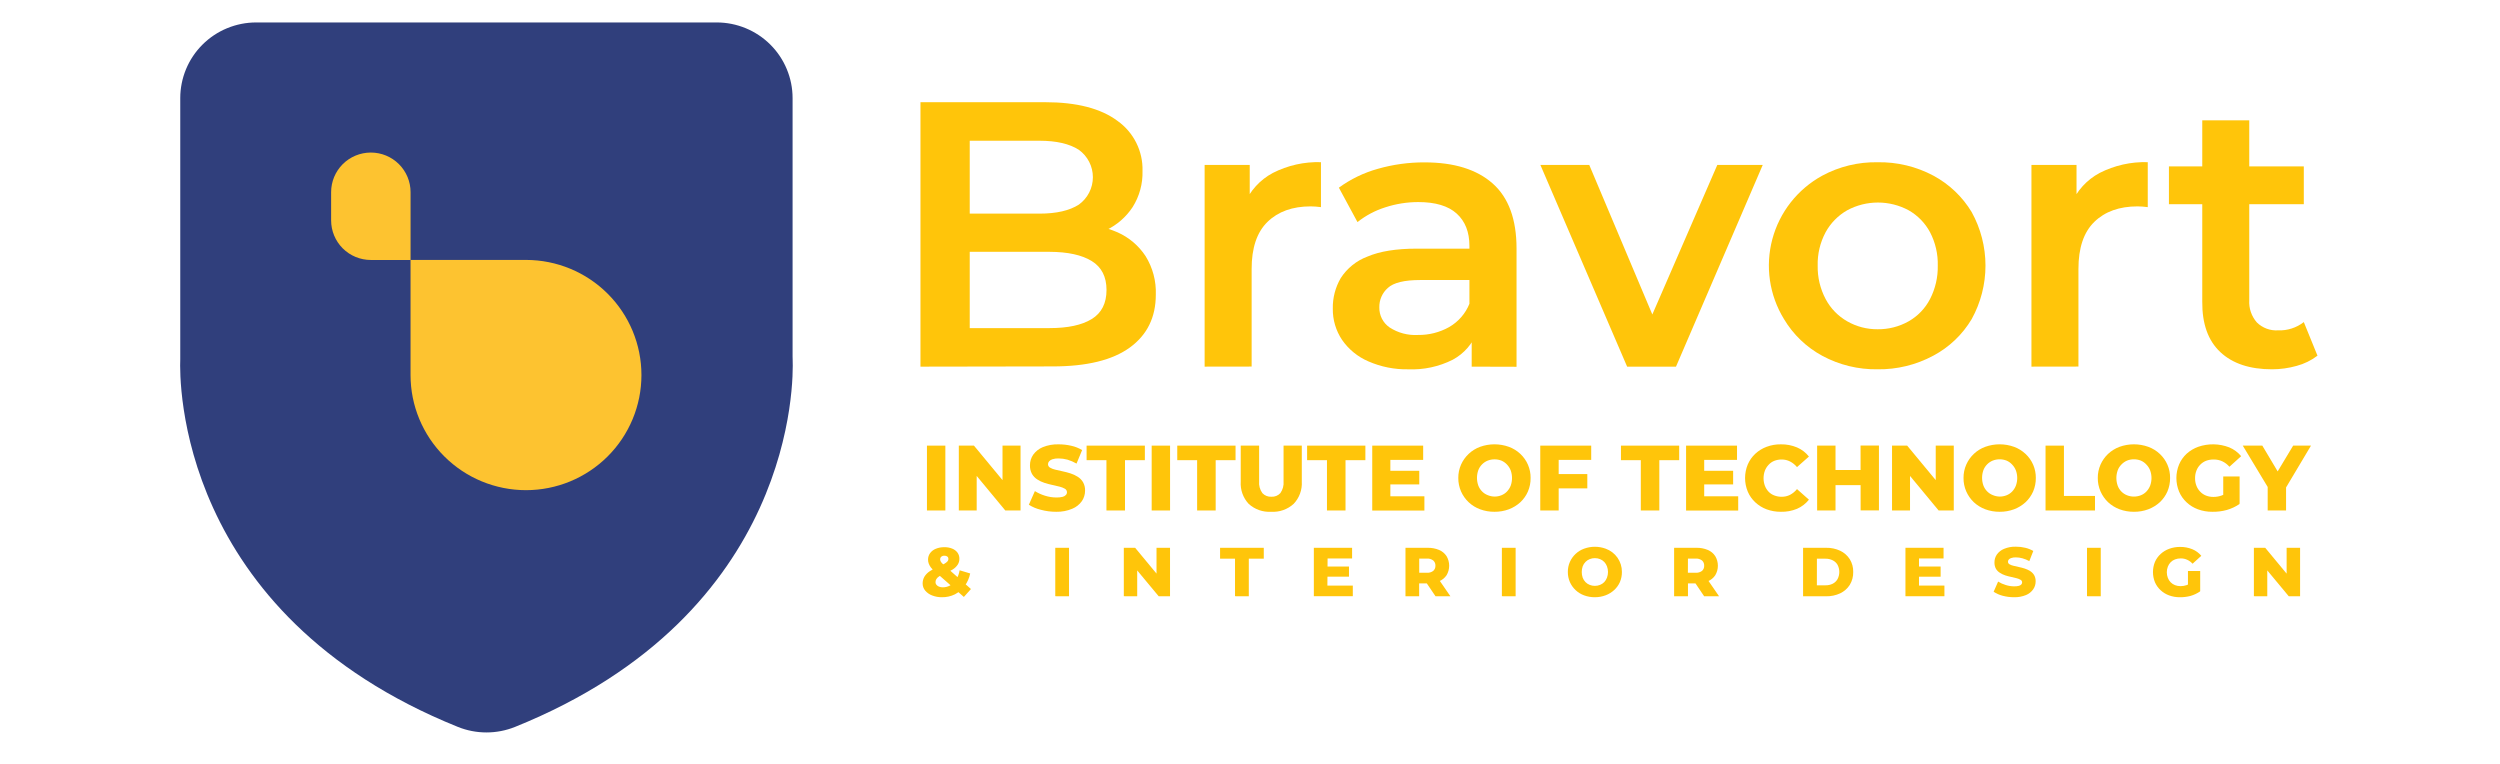 <svg width="203" height="62" viewBox="0 0 203 62" fill="none" xmlns="http://www.w3.org/2000/svg">
<path d="M64.358 28.951V7.967C64.358 7.16 64.198 6.361 63.888 5.616C63.579 4.87 63.125 4.193 62.553 3.623C61.981 3.052 61.301 2.6 60.554 2.291C59.806 1.982 59.005 1.823 58.196 1.823H20.799C19.99 1.823 19.189 1.982 18.441 2.291C17.693 2.6 17.014 3.052 16.442 3.623C15.87 4.193 15.416 4.87 15.106 5.616C14.797 6.361 14.637 7.16 14.637 7.967V28.951C14.637 29.035 14.637 29.115 14.637 29.199C14.573 30.807 14.331 49.813 37.183 59.026C38.67 59.624 40.331 59.624 41.818 59.026C64.67 49.813 64.428 30.817 64.364 29.199C64.358 29.115 64.358 29.041 64.358 28.951Z" fill="#303F7C"/>
<path d="M42.723 21.106H33.336V30.454C33.336 32.933 34.324 35.31 36.082 37.063C37.84 38.816 40.224 39.801 42.71 39.801C45.197 39.801 47.581 38.816 49.339 37.063C51.097 35.31 52.085 32.933 52.085 30.454C52.085 27.977 51.099 25.601 49.343 23.849C47.588 22.096 45.207 21.11 42.723 21.106Z" fill="#FDC330"/>
<path d="M30.113 12.387C29.257 12.387 28.436 12.726 27.831 13.329C27.227 13.932 26.887 14.75 26.887 15.603V17.893C26.887 18.746 27.227 19.565 27.831 20.168C28.436 20.771 29.257 21.11 30.113 21.11H33.338V15.6C33.338 14.748 32.997 13.93 32.392 13.328C31.788 12.725 30.968 12.387 30.113 12.387Z" fill="#FDC330"/>
<path d="M74.742 29.772V8.299H84.865C87.428 8.299 89.388 8.805 90.742 9.817C91.389 10.277 91.913 10.888 92.267 11.597C92.621 12.306 92.794 13.091 92.772 13.883C92.802 14.917 92.523 15.937 91.972 16.813C91.442 17.618 90.703 18.264 89.833 18.682C88.928 19.119 87.934 19.339 86.93 19.325L87.484 18.222C88.605 18.198 89.718 18.418 90.746 18.865C91.673 19.278 92.462 19.948 93.02 20.795C93.602 21.733 93.892 22.822 93.852 23.925C93.852 25.764 93.149 27.196 91.742 28.219C90.336 29.241 88.25 29.753 85.484 29.753L74.742 29.772ZM78.742 26.642H85.233C86.71 26.642 87.849 26.397 88.649 25.906C89.449 25.415 89.849 24.628 89.849 23.545C89.849 22.473 89.449 21.69 88.649 21.197C87.849 20.704 86.71 20.454 85.233 20.448H78.436V17.347H84.404C85.778 17.347 86.844 17.102 87.604 16.613C87.956 16.359 88.243 16.024 88.441 15.638C88.639 15.251 88.742 14.823 88.742 14.389C88.742 13.955 88.639 13.527 88.441 13.141C88.243 12.754 87.956 12.42 87.604 12.165C86.842 11.674 85.776 11.428 84.404 11.428H78.742V26.642Z" fill="#FFC50A"/>
<path d="M97.816 29.771V13.39H101.478V17.893L101.045 16.574C101.5 15.49 102.316 14.596 103.355 14.043C104.562 13.427 105.906 13.126 107.262 13.168V16.819C107.117 16.799 106.975 16.783 106.829 16.774C106.684 16.764 106.555 16.758 106.429 16.758C104.954 16.758 103.785 17.177 102.923 18.015C102.061 18.854 101.63 20.132 101.633 21.849V29.765L97.816 29.771Z" fill="#FFC50A"/>
<path d="M114.34 29.988C113.231 30.008 112.13 29.788 111.114 29.344C110.25 28.975 109.509 28.369 108.975 27.598C108.473 26.85 108.211 25.967 108.224 25.066C108.206 24.194 108.429 23.334 108.869 22.58C109.384 21.78 110.144 21.168 111.037 20.834C112.041 20.405 113.374 20.19 115.037 20.19H119.804V22.738H115.324C114.033 22.738 113.156 22.952 112.691 23.381C112.468 23.578 112.29 23.822 112.171 24.095C112.052 24.367 111.994 24.663 112.001 24.96C111.994 25.278 112.067 25.593 112.211 25.876C112.356 26.16 112.568 26.403 112.83 26.585C113.514 27.031 114.324 27.246 115.14 27.199C116.027 27.212 116.902 26.99 117.675 26.556C118.424 26.124 119.005 25.453 119.324 24.651L119.937 26.954C119.574 27.917 118.876 28.716 117.969 29.206C116.846 29.773 115.597 30.042 114.34 29.988ZM119.501 29.772V26.43L119.317 25.755V19.965C119.317 18.839 118.972 17.968 118.285 17.344C117.598 16.72 116.556 16.408 115.162 16.408C114.253 16.408 113.349 16.553 112.485 16.835C111.665 17.093 110.9 17.499 110.227 18.032L108.717 15.24C109.673 14.542 110.747 14.022 111.888 13.706C113.119 13.355 114.393 13.18 115.672 13.185C118.072 13.185 119.917 13.757 121.208 14.902C122.498 16.047 123.143 17.807 123.143 20.181V29.782L119.501 29.772Z" fill="#FFC50A"/>
<path d="M132.123 29.771L125.078 13.39H129.046L135.14 27.838H133.169L139.446 13.39H143.136L136.091 29.771H132.123Z" fill="#FFC50A"/>
<path d="M152.457 29.987C150.895 30.012 149.354 29.636 147.979 28.897C146.686 28.2 145.607 27.166 144.857 25.905C144.268 24.944 143.881 23.874 143.719 22.76C143.557 21.645 143.624 20.51 143.914 19.422C144.205 18.334 144.714 17.316 145.41 16.429C146.107 15.543 146.976 14.807 147.966 14.265C149.344 13.521 150.891 13.146 152.457 13.175C154.038 13.145 155.601 13.52 156.996 14.265C158.279 14.955 159.352 15.977 160.102 17.224C160.836 18.554 161.221 20.048 161.221 21.566C161.221 23.085 160.836 24.578 160.102 25.909C159.354 27.167 158.274 28.196 156.979 28.884C155.591 29.629 154.034 30.009 152.457 29.987ZM152.457 26.735C153.34 26.747 154.211 26.525 154.979 26.092C155.723 25.67 156.327 25.042 156.718 24.284C157.15 23.445 157.366 22.512 157.347 21.57C157.371 20.626 157.155 19.692 156.718 18.855C156.319 18.109 155.716 17.491 154.979 17.073C154.214 16.661 153.357 16.446 152.488 16.446C151.618 16.446 150.761 16.661 149.996 17.073C149.257 17.494 148.649 18.111 148.241 18.855C147.794 19.689 147.572 20.624 147.596 21.57C147.577 22.514 147.799 23.448 148.241 24.284C148.642 25.041 149.25 25.668 149.996 26.092C150.744 26.52 151.594 26.742 152.457 26.735Z" fill="#FFC50A"/>
<path d="M164.953 29.771V13.39H168.614V17.893L168.182 16.574C168.637 15.49 169.452 14.596 170.492 14.043C171.699 13.427 173.043 13.126 174.398 13.168V16.819C174.256 16.799 174.111 16.783 173.969 16.774C173.827 16.764 173.692 16.758 173.569 16.758C172.092 16.758 170.922 17.177 170.06 18.015C169.197 18.854 168.767 20.132 168.769 21.849V29.765L164.953 29.771Z" fill="#FFC50A"/>
<path d="M176.117 16.581V13.512H187.069V16.581H176.117ZM184.485 29.987C182.683 29.987 181.285 29.522 180.291 28.591C179.298 27.661 178.809 26.296 178.824 24.497V9.771H182.64V24.374C182.599 25.034 182.821 25.683 183.256 26.182C183.482 26.404 183.752 26.576 184.049 26.687C184.345 26.797 184.662 26.845 184.979 26.825C185.733 26.855 186.474 26.617 187.069 26.153L188.179 28.881C187.675 29.266 187.099 29.548 186.485 29.711C185.834 29.894 185.161 29.987 184.485 29.987Z" fill="#FFC50A"/>
<path d="M75.269 41.451V36.185H76.763V41.451H75.269Z" fill="#FFC50A"/>
<path d="M77.856 41.451V36.185H79.085L81.988 39.691H81.404V36.185H82.868V41.451H81.63L78.727 37.945H79.307V41.451H77.856Z" fill="#FFC50A"/>
<path d="M85.769 41.557C85.344 41.559 84.921 41.504 84.511 41.393C84.168 41.311 83.841 41.173 83.543 40.985L84.033 39.878C84.289 40.037 84.564 40.163 84.853 40.251C85.151 40.346 85.462 40.395 85.775 40.396C85.945 40.401 86.114 40.384 86.278 40.345C86.382 40.322 86.476 40.269 86.549 40.193C86.579 40.163 86.601 40.126 86.616 40.086C86.631 40.047 86.638 40.004 86.637 39.962C86.636 39.905 86.62 39.85 86.59 39.801C86.561 39.752 86.519 39.712 86.469 39.685C86.333 39.609 86.188 39.551 86.037 39.515C85.856 39.468 85.662 39.423 85.456 39.38C85.238 39.334 85.023 39.277 84.811 39.209C84.603 39.143 84.406 39.049 84.224 38.929C84.047 38.815 83.9 38.661 83.795 38.479C83.68 38.263 83.625 38.022 83.633 37.778C83.632 37.475 83.722 37.18 83.891 36.929C84.087 36.654 84.357 36.44 84.669 36.311C85.078 36.145 85.517 36.066 85.959 36.08C86.303 36.079 86.646 36.118 86.982 36.195C87.295 36.263 87.594 36.382 87.869 36.546L87.414 37.643C87.179 37.507 86.929 37.399 86.669 37.321C86.435 37.259 86.195 37.226 85.953 37.225C85.783 37.219 85.614 37.242 85.453 37.292C85.348 37.323 85.254 37.384 85.182 37.466C85.129 37.529 85.099 37.609 85.098 37.691C85.098 37.749 85.113 37.806 85.143 37.855C85.172 37.905 85.215 37.946 85.266 37.974C85.399 38.051 85.544 38.106 85.695 38.138C85.872 38.183 86.066 38.225 86.278 38.27C86.496 38.315 86.712 38.372 86.924 38.44C87.129 38.505 87.325 38.596 87.507 38.711C87.686 38.821 87.836 38.974 87.943 39.154C88.06 39.365 88.117 39.603 88.108 39.843C88.108 40.144 88.019 40.439 87.85 40.689C87.654 40.966 87.383 41.181 87.069 41.31C86.658 41.483 86.215 41.567 85.769 41.557Z" fill="#FFC50A"/>
<path d="M89.843 41.451V37.366H88.231V36.185H92.963V37.366H91.35V41.451H89.843Z" fill="#FFC50A"/>
<path d="M93.516 41.451V36.185H95.009V41.451H93.516Z" fill="#FFC50A"/>
<path d="M97.207 41.451V37.366H95.594V36.185H100.326V37.366H98.713V41.451H97.207Z" fill="#FFC50A"/>
<path d="M103.215 41.557C102.884 41.577 102.552 41.53 102.239 41.42C101.925 41.309 101.638 41.137 101.393 40.914C101.167 40.672 100.994 40.388 100.883 40.077C100.772 39.766 100.726 39.436 100.747 39.106V36.183H102.241V39.078C102.209 39.42 102.303 39.763 102.505 40.042C102.598 40.142 102.712 40.22 102.839 40.27C102.965 40.321 103.102 40.343 103.238 40.335C103.373 40.343 103.508 40.321 103.634 40.27C103.759 40.22 103.872 40.142 103.964 40.042C104.164 39.762 104.256 39.42 104.225 39.078V36.183H105.706V39.106C105.726 39.437 105.677 39.768 105.563 40.079C105.45 40.39 105.273 40.674 105.044 40.914C104.798 41.138 104.509 41.31 104.195 41.42C103.881 41.531 103.548 41.577 103.215 41.557Z" fill="#FFC50A"/>
<path d="M107.75 41.451V37.366H106.137V36.185H110.869V37.366H109.256V41.451H107.75Z" fill="#FFC50A"/>
<path d="M112.897 40.299H115.661V41.457H111.426V36.185H115.561V37.343H112.897V40.299ZM112.794 38.228H115.245V39.334H112.794V38.228Z" fill="#FFC50A"/>
<path d="M121.35 41.557C120.952 41.56 120.558 41.492 120.185 41.354C119.842 41.229 119.528 41.036 119.262 40.787C118.996 40.538 118.783 40.237 118.637 39.904C118.486 39.559 118.41 39.186 118.414 38.81C118.41 38.437 118.486 38.068 118.637 37.726C118.785 37.395 118.998 37.096 119.263 36.848C119.528 36.6 119.841 36.408 120.182 36.282C120.938 36.011 121.765 36.011 122.521 36.282C122.866 36.408 123.182 36.603 123.45 36.854C123.717 37.105 123.93 37.408 124.074 37.745C124.217 38.081 124.29 38.444 124.285 38.81C124.291 39.189 124.216 39.565 124.066 39.913C123.923 40.242 123.715 40.537 123.453 40.782C123.181 41.03 122.865 41.224 122.521 41.354C122.146 41.492 121.749 41.561 121.35 41.557ZM121.35 40.322C121.543 40.324 121.735 40.288 121.914 40.216C122.085 40.148 122.239 40.045 122.366 39.913C122.497 39.775 122.599 39.614 122.669 39.437C122.811 39.035 122.811 38.597 122.669 38.196C122.602 38.021 122.501 37.862 122.372 37.726C122.246 37.589 122.092 37.479 121.921 37.404C121.559 37.263 121.157 37.263 120.795 37.404C120.622 37.475 120.465 37.581 120.335 37.715C120.204 37.849 120.103 38.008 120.037 38.183C119.895 38.584 119.895 39.023 120.037 39.424C120.104 39.602 120.207 39.764 120.34 39.9C120.468 40.032 120.623 40.136 120.795 40.203C120.97 40.278 121.159 40.318 121.35 40.322Z" fill="#FFC50A"/>
<path d="M126.564 41.451H125.07V36.185H129.206V37.343H126.564V41.451ZM126.451 38.495H128.89V39.656H126.451V38.495Z" fill="#FFC50A"/>
<path d="M133.234 41.451V37.366H131.621V36.185H136.35V37.366H134.737V41.451H133.234Z" fill="#FFC50A"/>
<path d="M138.381 40.299H141.142V41.457H136.91V36.185H141.046V37.343H138.381V40.299ZM138.275 38.228H140.73V39.334H138.275V38.228Z" fill="#FFC50A"/>
<path d="M144.607 41.557C144.213 41.561 143.822 41.493 143.452 41.358C143.111 41.232 142.798 41.039 142.533 40.792C142.269 40.549 142.06 40.253 141.92 39.923C141.626 39.215 141.626 38.419 141.92 37.71C142.062 37.382 142.27 37.086 142.533 36.842C142.799 36.596 143.112 36.405 143.452 36.279C143.821 36.142 144.213 36.074 144.607 36.08C145.056 36.072 145.502 36.158 145.916 36.33C146.297 36.492 146.631 36.748 146.884 37.073L145.916 37.929C145.761 37.74 145.569 37.585 145.352 37.472C145.141 37.364 144.908 37.309 144.671 37.312C144.469 37.309 144.267 37.345 144.078 37.418C143.9 37.488 143.742 37.598 143.613 37.739C143.482 37.877 143.379 38.038 143.31 38.215C143.164 38.614 143.164 39.052 143.31 39.45C143.379 39.628 143.482 39.791 143.613 39.93C143.743 40.065 143.902 40.168 144.078 40.232C144.267 40.304 144.469 40.34 144.671 40.338C144.908 40.341 145.141 40.287 145.352 40.181C145.57 40.065 145.762 39.906 145.916 39.714L146.884 40.573C146.629 40.897 146.296 41.152 145.916 41.316C145.502 41.487 145.055 41.569 144.607 41.557Z" fill="#FFC50A"/>
<path d="M149.044 41.451H147.551V36.185H149.044V41.451ZM151.18 39.395H148.922V38.163H151.18V39.395ZM151.077 36.179H152.57V41.444H151.083L151.077 36.179Z" fill="#FFC50A"/>
<path d="M153.633 41.451V36.185H154.862L157.765 39.691H157.181V36.185H158.646V41.451H157.417L154.513 37.945H155.094V41.451H153.633Z" fill="#FFC50A"/>
<path d="M162.373 41.557C161.975 41.56 161.579 41.492 161.205 41.354C160.86 41.225 160.543 41.03 160.273 40.779C160.013 40.53 159.805 40.233 159.66 39.904C159.509 39.559 159.433 39.186 159.438 38.81C159.434 38.437 159.51 38.068 159.66 37.726C159.807 37.394 160.019 37.096 160.284 36.847C160.549 36.599 160.861 36.407 161.202 36.282C161.958 36.011 162.785 36.011 163.541 36.282C163.886 36.408 164.202 36.603 164.47 36.854C164.739 37.104 164.952 37.407 165.097 37.744C165.241 38.081 165.313 38.444 165.309 38.81C165.313 39.189 165.238 39.565 165.089 39.913C164.945 40.241 164.735 40.536 164.473 40.782C164.202 41.03 163.885 41.224 163.541 41.354C163.167 41.492 162.772 41.561 162.373 41.557ZM162.373 40.322C162.565 40.323 162.756 40.287 162.934 40.216C163.105 40.149 163.259 40.045 163.386 39.913C163.517 39.775 163.62 39.614 163.689 39.437C163.836 39.036 163.836 38.597 163.689 38.196C163.62 38.02 163.517 37.859 163.386 37.723C163.26 37.585 163.106 37.475 162.934 37.401C162.573 37.26 162.171 37.26 161.809 37.401C161.636 37.472 161.479 37.578 161.349 37.712C161.218 37.846 161.117 38.005 161.051 38.179C160.909 38.581 160.909 39.019 161.051 39.421C161.118 39.599 161.221 39.761 161.354 39.897C161.482 40.029 161.637 40.132 161.809 40.2C161.987 40.277 162.179 40.318 162.373 40.322Z" fill="#FFC50A"/>
<path d="M166.098 41.451V36.185H167.591V40.27H170.114V41.451H166.098Z" fill="#FFC50A"/>
<path d="M173.276 41.557C172.877 41.56 172.482 41.492 172.108 41.354C171.762 41.225 171.446 41.029 171.175 40.779C170.916 40.53 170.707 40.233 170.563 39.904C170.412 39.559 170.336 39.186 170.34 38.81C170.336 38.437 170.412 38.068 170.563 37.726C170.707 37.399 170.916 37.104 171.175 36.858C171.444 36.607 171.76 36.411 172.105 36.282C172.861 36.011 173.687 36.011 174.443 36.282C174.788 36.408 175.104 36.603 175.372 36.854C175.641 37.104 175.855 37.407 175.999 37.744C176.143 38.081 176.216 38.444 176.211 38.81C176.215 39.189 176.14 39.565 175.992 39.913C175.848 40.242 175.638 40.537 175.376 40.782C175.104 41.03 174.788 41.224 174.443 41.354C174.07 41.493 173.674 41.561 173.276 41.557ZM173.276 40.322C173.468 40.323 173.658 40.287 173.837 40.216C174.008 40.149 174.162 40.046 174.288 39.913C174.419 39.775 174.522 39.614 174.592 39.437C174.738 39.036 174.738 38.597 174.592 38.196C174.523 38.02 174.42 37.859 174.288 37.723C174.163 37.584 174.009 37.474 173.837 37.401C173.658 37.33 173.468 37.294 173.276 37.295C173.083 37.293 172.892 37.329 172.714 37.401C172.541 37.476 172.385 37.585 172.256 37.723C172.123 37.857 172.02 38.018 171.956 38.196C171.814 38.597 171.814 39.035 171.956 39.437C172.02 39.613 172.12 39.774 172.251 39.908C172.382 40.042 172.54 40.147 172.714 40.216C172.892 40.288 173.083 40.324 173.276 40.322Z" fill="#FFC50A"/>
<path d="M179.637 41.557C179.241 41.561 178.847 41.493 178.475 41.357C178.133 41.232 177.819 41.04 177.553 40.791C177.29 40.548 177.082 40.252 176.943 39.923C176.649 39.214 176.649 38.418 176.943 37.71C177.084 37.381 177.293 37.085 177.556 36.841C177.831 36.594 178.152 36.403 178.501 36.278C179.318 35.997 180.209 36.014 181.014 36.327C181.39 36.483 181.722 36.728 181.982 37.041L181.03 37.9C180.868 37.714 180.669 37.562 180.446 37.456C180.228 37.357 179.99 37.308 179.75 37.311C179.538 37.308 179.328 37.344 179.13 37.417C178.95 37.488 178.787 37.598 178.653 37.739C178.52 37.875 178.417 38.037 178.35 38.215C178.274 38.412 178.237 38.621 178.24 38.832C178.237 39.041 178.274 39.249 178.35 39.444C178.417 39.621 178.52 39.783 178.653 39.919C178.785 40.06 178.947 40.17 179.127 40.241C179.32 40.316 179.526 40.353 179.733 40.35C179.953 40.351 180.171 40.314 180.379 40.241C180.615 40.157 180.833 40.031 181.024 39.868L181.863 40.917C181.54 41.138 181.184 41.306 180.808 41.412C180.426 41.516 180.032 41.565 179.637 41.557ZM180.527 40.698V38.691H181.856V40.875L180.527 40.698Z" fill="#FFC50A"/>
<path d="M184.136 41.451V39.225L184.484 40.119L182.113 36.185H183.7L185.397 39.035H184.491L186.204 36.185H187.652L185.307 40.119L185.629 39.225V41.451H184.136Z" fill="#FFC50A"/>
<path d="M76.492 48.495C76.217 48.499 75.943 48.45 75.686 48.35C75.468 48.268 75.275 48.132 75.124 47.954C74.991 47.794 74.918 47.593 74.918 47.385C74.916 47.193 74.963 47.003 75.057 46.835C75.166 46.657 75.312 46.506 75.486 46.391C75.717 46.235 75.964 46.103 76.221 45.995C76.385 45.932 76.543 45.856 76.695 45.77C76.787 45.72 76.87 45.654 76.941 45.577C76.986 45.524 77.011 45.457 77.012 45.388C77.013 45.352 77.007 45.316 76.993 45.284C76.979 45.251 76.958 45.221 76.931 45.198C76.863 45.145 76.778 45.118 76.692 45.124C76.599 45.118 76.507 45.146 76.434 45.204C76.404 45.231 76.38 45.263 76.364 45.3C76.348 45.337 76.34 45.376 76.341 45.416C76.341 45.468 76.352 45.518 76.373 45.564C76.404 45.628 76.446 45.685 76.496 45.735C76.56 45.799 76.647 45.883 76.763 45.986L78.841 47.829L78.266 48.472L75.918 46.41C75.8 46.314 75.692 46.207 75.596 46.089C75.519 45.991 75.459 45.883 75.415 45.767C75.376 45.664 75.357 45.555 75.357 45.445C75.354 45.257 75.411 45.072 75.521 44.918C75.64 44.758 75.801 44.634 75.986 44.561C76.205 44.472 76.44 44.428 76.676 44.432C76.897 44.426 77.117 44.466 77.321 44.548C77.49 44.615 77.637 44.726 77.747 44.87C77.853 45.018 77.908 45.196 77.902 45.378C77.904 45.543 77.858 45.705 77.77 45.844C77.666 46.003 77.528 46.137 77.367 46.237C77.143 46.375 76.908 46.492 76.663 46.587C76.521 46.647 76.384 46.719 76.254 46.803C76.164 46.858 76.088 46.933 76.031 47.022C75.985 47.098 75.962 47.186 75.963 47.276C75.962 47.35 75.987 47.423 76.034 47.481C76.089 47.549 76.16 47.601 76.241 47.633C76.343 47.673 76.453 47.693 76.563 47.691C76.775 47.692 76.984 47.636 77.166 47.53C77.36 47.413 77.524 47.252 77.644 47.06C77.786 46.83 77.88 46.574 77.921 46.307L78.779 46.565C78.706 46.932 78.553 47.279 78.331 47.581C78.121 47.864 77.85 48.096 77.537 48.26C77.213 48.419 76.854 48.5 76.492 48.495Z" fill="#FFC50A"/>
<path d="M85.688 48.414V44.48H86.804V48.417L85.688 48.414Z" fill="#FFC50A"/>
<path d="M91.254 48.414V44.48H92.173L94.344 47.102H93.909V44.48H95.006V48.417H94.086L91.906 45.796H92.341V48.417L91.254 48.414Z" fill="#FFC50A"/>
<path d="M100.283 48.414V45.362H99.07V44.48H102.619V45.365H101.403V48.417L100.283 48.414Z" fill="#FFC50A"/>
<path d="M107.784 47.549H109.848V48.414H106.684V44.48H109.79V45.346H107.8L107.784 47.549ZM107.703 46.002H109.538V46.828H107.703V46.002Z" fill="#FFC50A"/>
<path d="M114.125 48.415V44.481H115.919C116.239 44.474 116.558 44.533 116.854 44.655C117.102 44.759 117.313 44.935 117.461 45.16C117.6 45.395 117.673 45.662 117.673 45.935C117.673 46.208 117.6 46.475 117.461 46.71C117.311 46.93 117.1 47.101 116.854 47.202C116.557 47.322 116.239 47.38 115.919 47.373H114.731L115.235 46.9V48.418L114.125 48.415ZM115.241 47.025L114.738 46.508H115.857C116.044 46.523 116.23 46.469 116.38 46.356C116.439 46.303 116.486 46.236 116.517 46.162C116.548 46.088 116.561 46.008 116.557 45.928C116.561 45.85 116.546 45.772 116.516 45.7C116.485 45.627 116.439 45.563 116.38 45.51C116.23 45.397 116.045 45.342 115.857 45.356H114.738L115.241 44.845V47.025ZM116.561 48.415L115.593 46.98H116.783L117.77 48.415H116.561Z" fill="#FFC50A"/>
<path d="M121.953 48.414V44.48H123.069V48.417L121.953 48.414Z" fill="#FFC50A"/>
<path d="M129.502 48.495C129.205 48.498 128.91 48.446 128.631 48.344C128.375 48.25 128.14 48.106 127.941 47.92C127.743 47.734 127.583 47.509 127.473 47.26C127.362 47.001 127.306 46.722 127.309 46.44C127.306 46.162 127.362 45.887 127.473 45.633C127.583 45.384 127.742 45.16 127.94 44.975C128.138 44.789 128.372 44.645 128.628 44.552C129.193 44.346 129.812 44.346 130.377 44.552C130.766 44.691 131.103 44.947 131.34 45.285C131.577 45.624 131.702 46.027 131.699 46.44C131.703 46.724 131.647 47.005 131.535 47.267C131.427 47.511 131.27 47.73 131.073 47.91C130.871 48.096 130.634 48.241 130.377 48.338C130.097 48.443 129.801 48.496 129.502 48.495ZM129.502 47.572C129.647 47.574 129.791 47.546 129.925 47.492C130.053 47.441 130.168 47.365 130.264 47.267C130.361 47.163 130.437 47.042 130.486 46.91C130.598 46.611 130.598 46.282 130.486 45.983C130.437 45.852 130.361 45.731 130.264 45.629C130.168 45.53 130.053 45.452 129.925 45.401C129.791 45.346 129.647 45.319 129.502 45.321C129.359 45.319 129.216 45.346 129.083 45.401C128.954 45.452 128.837 45.53 128.741 45.629C128.642 45.73 128.565 45.851 128.515 45.983C128.412 46.283 128.412 46.609 128.515 46.91C128.565 47.043 128.642 47.164 128.741 47.267C128.838 47.365 128.954 47.442 129.083 47.492C129.216 47.546 129.359 47.574 129.502 47.572Z" fill="#FFC50A"/>
<path d="M135.938 48.415V44.481H137.738C138.058 44.473 138.377 44.532 138.673 44.655C138.922 44.758 139.133 44.934 139.279 45.16C139.419 45.395 139.492 45.662 139.492 45.935C139.492 46.208 139.419 46.475 139.279 46.71C139.131 46.931 138.92 47.102 138.673 47.202C138.376 47.322 138.058 47.38 137.738 47.373H136.563L137.063 46.9V48.418L135.938 48.415ZM137.054 47.025L136.563 46.508H137.679C137.867 46.522 138.054 46.468 138.205 46.356C138.264 46.303 138.311 46.236 138.341 46.162C138.371 46.088 138.384 46.008 138.379 45.929C138.383 45.85 138.369 45.772 138.339 45.7C138.309 45.628 138.263 45.563 138.205 45.511C138.054 45.397 137.868 45.343 137.679 45.356H136.563L137.063 44.845L137.054 47.025ZM138.376 48.415L137.408 46.98H138.599L139.586 48.415H138.376Z" fill="#FFC50A"/>
<path d="M146.41 48.415V44.481H148.278C148.674 44.472 149.067 44.555 149.426 44.722C149.743 44.873 150.011 45.109 150.201 45.404C150.393 45.716 150.49 46.077 150.481 46.443C150.491 46.813 150.393 47.178 150.201 47.495C150.011 47.79 149.743 48.026 149.426 48.177C149.067 48.344 148.674 48.427 148.278 48.418L146.41 48.415ZM147.53 47.527H148.223C148.429 47.533 148.632 47.489 148.817 47.398C148.982 47.314 149.119 47.183 149.21 47.022C149.303 46.843 149.352 46.645 149.352 46.443C149.352 46.242 149.303 46.043 149.21 45.864C149.118 45.706 148.981 45.579 148.817 45.498C148.633 45.406 148.429 45.361 148.223 45.366H147.533L147.53 47.527Z" fill="#FFC50A"/>
<path d="M155.823 47.549H157.887V48.414H154.723V44.48H157.816V45.346H155.823V47.549ZM155.745 46.002H157.578V46.828H155.745V46.002Z" fill="#FFC50A"/>
<path d="M163.547 48.495C163.229 48.496 162.913 48.455 162.605 48.373C162.349 48.305 162.105 48.196 161.883 48.051L162.247 47.224C162.438 47.344 162.644 47.437 162.86 47.501C163.083 47.573 163.316 47.61 163.551 47.611C163.678 47.614 163.804 47.601 163.928 47.572C164.005 47.553 164.075 47.514 164.131 47.459C164.174 47.411 164.197 47.349 164.196 47.286C164.196 47.243 164.184 47.201 164.162 47.165C164.14 47.129 164.108 47.099 164.07 47.08C163.969 47.021 163.861 46.978 163.747 46.951C163.612 46.916 163.467 46.88 163.312 46.848C163.15 46.816 162.991 46.774 162.834 46.723C162.679 46.673 162.532 46.603 162.396 46.514C162.264 46.434 162.153 46.324 162.073 46.192C161.987 46.032 161.944 45.852 161.951 45.671C161.947 45.442 162.015 45.217 162.144 45.028C162.291 44.823 162.492 44.664 162.725 44.568C163.031 44.441 163.361 44.38 163.693 44.391C163.95 44.39 164.207 44.42 164.457 44.481C164.684 44.534 164.902 44.622 165.102 44.741L164.78 45.562C164.602 45.463 164.414 45.387 164.218 45.333C164.044 45.284 163.864 45.259 163.683 45.259C163.557 45.255 163.432 45.272 163.312 45.311C163.233 45.333 163.162 45.378 163.109 45.439C163.069 45.486 163.048 45.545 163.047 45.607C163.046 45.65 163.057 45.693 163.079 45.73C163.1 45.767 163.132 45.798 163.17 45.819C163.27 45.876 163.379 45.917 163.493 45.941L163.928 46.041C164.089 46.073 164.251 46.118 164.405 46.166C164.559 46.216 164.707 46.284 164.844 46.369C164.975 46.451 165.085 46.56 165.167 46.691C165.257 46.848 165.3 47.028 165.293 47.208C165.297 47.438 165.228 47.663 165.096 47.852C164.95 48.06 164.747 48.222 164.512 48.318C164.206 48.443 163.878 48.503 163.547 48.495Z" fill="#FFC50A"/>
<path d="M169.465 48.414V44.48H170.581V48.417L169.465 48.414Z" fill="#FFC50A"/>
<path d="M176.998 48.495C176.701 48.498 176.406 48.447 176.127 48.344C175.872 48.251 175.638 48.108 175.44 47.923C175.244 47.743 175.088 47.523 174.982 47.279C174.767 46.749 174.767 46.156 174.982 45.626C175.089 45.382 175.246 45.163 175.443 44.983C175.645 44.798 175.882 44.654 176.14 44.562C176.424 44.458 176.725 44.407 177.027 44.41C177.366 44.406 177.703 44.469 178.017 44.597C178.3 44.713 178.55 44.897 178.746 45.131L178.037 45.774C177.914 45.638 177.765 45.529 177.598 45.453C177.434 45.377 177.256 45.34 177.075 45.343C176.918 45.341 176.761 45.368 176.614 45.423C176.48 45.472 176.359 45.55 176.259 45.652C176.159 45.754 176.081 45.875 176.03 46.009C175.917 46.304 175.917 46.63 176.03 46.926C176.081 47.059 176.159 47.181 176.259 47.283C176.358 47.384 176.478 47.463 176.611 47.514C176.756 47.57 176.91 47.597 177.066 47.595C177.23 47.595 177.394 47.568 177.55 47.514C177.725 47.45 177.888 47.355 178.03 47.234L178.656 48.016C178.416 48.183 178.15 48.309 177.869 48.389C177.585 48.464 177.292 48.5 176.998 48.495ZM177.662 47.852V46.363H178.656V47.993L177.662 47.852Z" fill="#FFC50A"/>
<path d="M183.016 48.414V44.48H183.935L186.106 47.102H185.674V44.48H186.767V48.417H185.848L183.67 45.796H184.103V48.417L183.016 48.414Z" fill="#FFC50A"/>
</svg>

